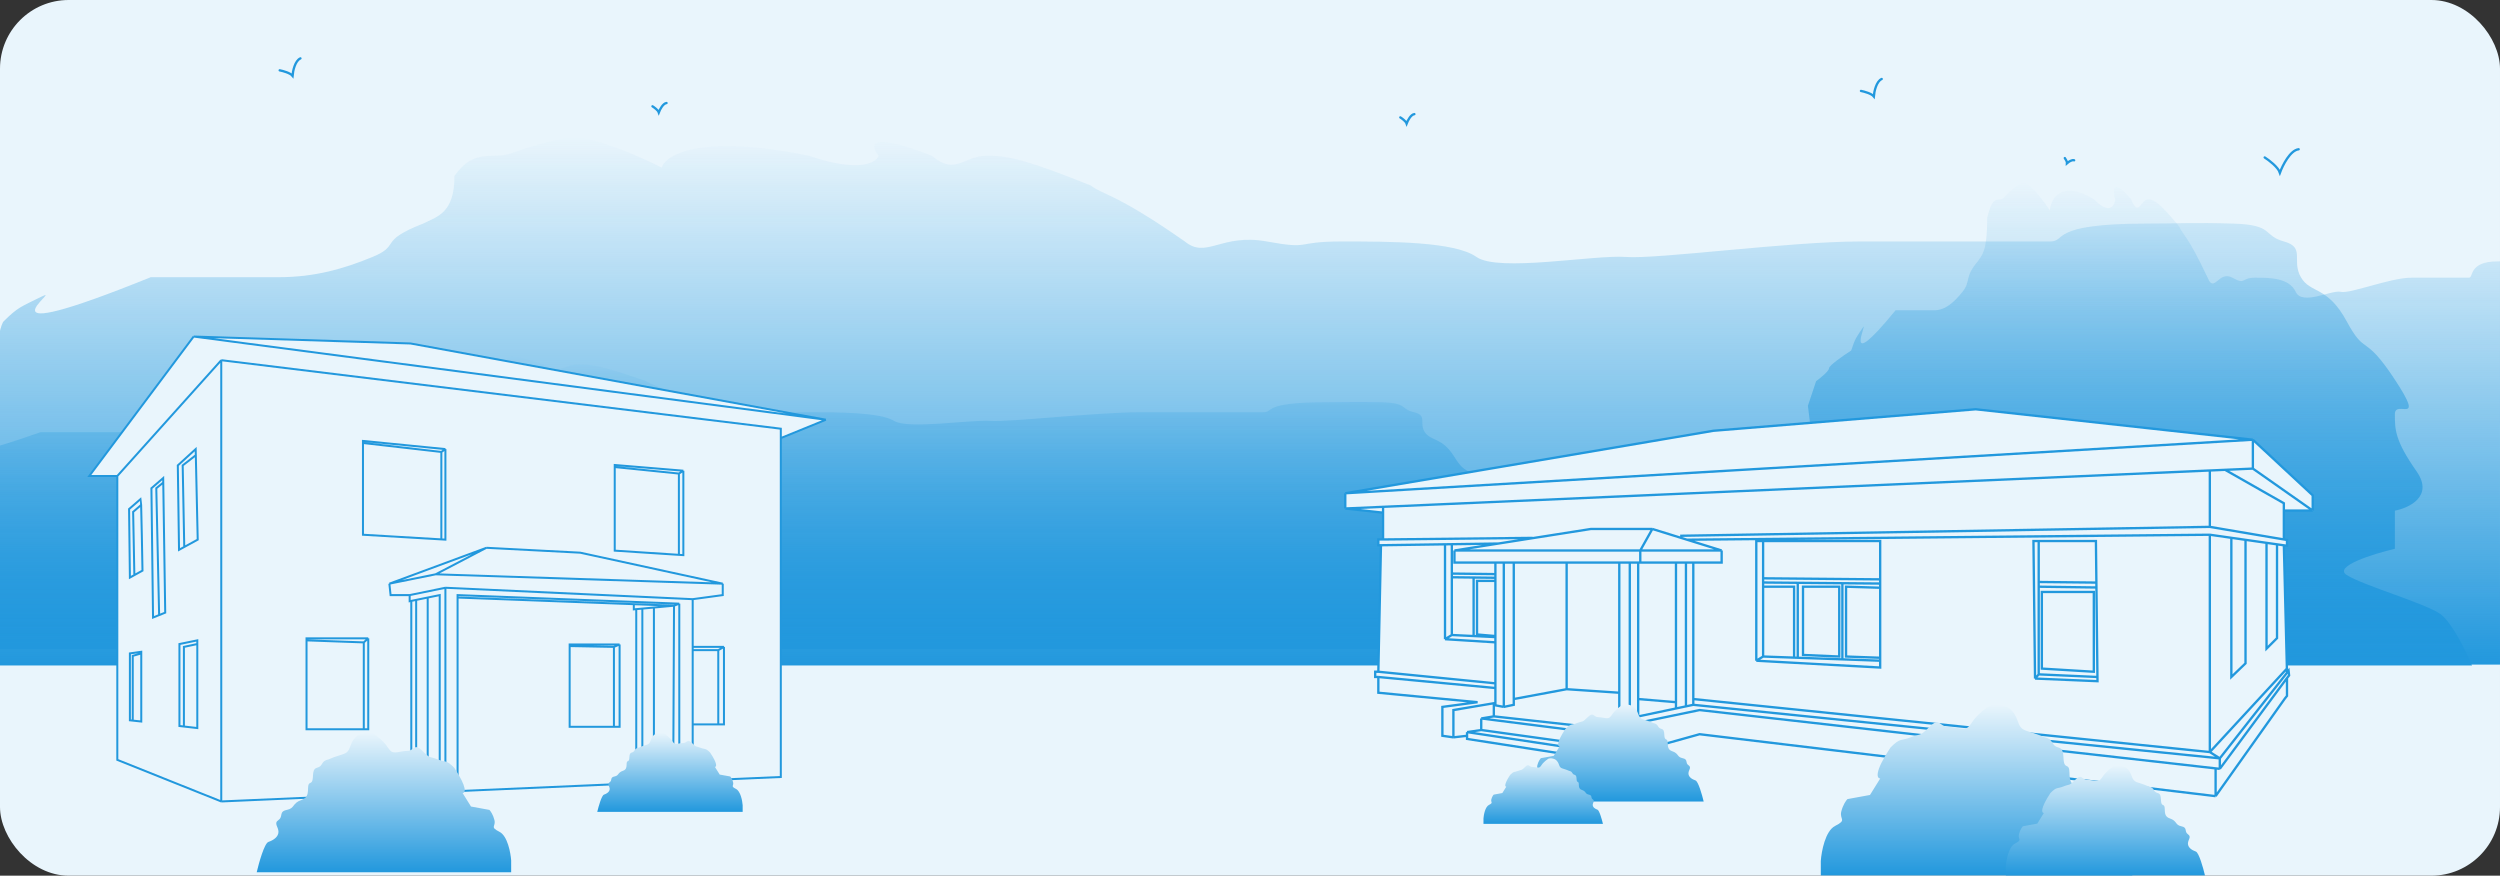<?xml version="1.0" encoding="UTF-8"?> <svg xmlns="http://www.w3.org/2000/svg" width="728" height="255" viewBox="0 0 728 255" fill="none"><rect x="0" y="0" width="728" height="255" fill="#333333" stroke="none"/><g clip-path="url(#clip0_358_3894)"><rect width="728" height="255" rx="20" fill="#E9F5FC"></rect><path d="M719.85 193.793H-10.15C-7.811 161.767 -2.289 96.884 1.08 93.554C5.292 89.392 5.994 89.392 12.311 86.27C18.628 83.149 -10.15 102.572 43.898 80.721H60.042H81.1C91.629 80.721 100.052 78.293 108.475 74.825C116.898 71.356 109.878 70.315 123.215 65.113C127.427 63.031 132.34 61.991 132.34 51.239C135.85 46.383 138.657 45.343 144.273 45.343C149.888 45.343 150.59 42.915 166.734 39.793C174.596 40.348 187.324 46.036 192.705 48.811C193.875 44.996 204.077 38.961 235.523 45.343C250.123 50.337 255.177 47.424 255.878 45.343C253.305 42.337 252.79 38.128 271.321 45.343C278.34 51.239 280.446 45.343 287.465 45.343C294.484 45.343 300.1 47.077 317.648 54.014C321.157 56.789 324.667 56.095 345.023 70.315C351.34 75.518 355.552 67.888 368.888 70.315C382.225 72.743 376.609 70.315 390.648 70.315C404.686 70.315 423.638 70.315 429.955 74.825C436.273 79.334 464.35 74.131 473.475 74.825C482.6 75.518 521.205 70.315 541.561 70.315H566.128H597.013C601.927 70.315 596.311 65.113 625.09 65.113C634.215 65.113 638.427 64.766 650.359 65.113C662.292 65.46 658.782 68.581 665.1 70.315C671.417 72.05 667.205 75.865 670.013 80.721C672.821 85.577 677.734 83.149 683.35 93.554C688.965 103.96 688.263 96.676 697.388 110.55C706.513 124.424 697.388 116.099 697.388 120.608C697.388 125.117 697.388 128.239 703.705 137.257C708.759 144.471 701.6 147.894 697.388 148.703V159.802C691.071 161.305 679.419 164.935 683.35 167.433C688.263 170.554 706.513 175.757 710.725 178.879C714.094 181.376 718.212 189.862 719.85 193.793Z" fill="url(#paint0_linear_358_3894)"></path><path d="M447 189H-23C-21.494 171.116 -17.939 134.882 -15.769 133.022C-13.058 130.698 -12.606 130.698 -8.538 128.955C-4.471 127.212 -23 138.059 11.798 125.856H22.192H35.75C42.529 125.856 47.952 124.5 53.375 122.563C58.798 120.626 54.279 120.045 62.865 117.14C65.577 115.977 68.74 115.396 68.74 109.392C71 106.68 72.808 106.099 76.423 106.099C80.038 106.099 80.49 104.743 90.885 103C95.946 103.31 104.141 106.486 107.606 108.036C108.359 105.905 114.927 102.535 135.173 106.099C144.573 108.888 147.827 107.261 148.279 106.099C146.622 104.42 146.29 102.07 158.221 106.099C162.74 109.392 164.096 106.099 168.615 106.099C173.135 106.099 176.75 107.068 188.048 110.942C190.308 112.491 192.567 112.104 205.673 120.045C209.74 122.95 212.452 118.689 221.038 120.045C229.625 121.401 226.01 120.045 235.048 120.045C244.087 120.045 256.288 120.045 260.356 122.563C264.423 125.081 282.5 122.176 288.375 122.563C294.25 122.951 319.106 120.045 332.212 120.045H348.029H367.913C371.077 120.045 367.462 117.14 385.99 117.14C391.865 117.14 394.577 116.946 402.26 117.14C409.942 117.333 407.683 119.076 411.75 120.045C415.817 121.013 413.106 123.144 414.913 125.856C416.721 128.568 419.885 127.212 423.5 133.022C427.115 138.833 426.663 134.766 432.538 142.513C438.413 150.261 432.538 145.613 432.538 148.131C432.538 150.649 432.538 152.392 436.606 157.428C439.86 161.457 435.25 163.368 432.538 163.82V170.018C428.471 170.857 420.969 172.885 423.5 174.279C426.663 176.023 438.413 178.928 441.125 180.671C443.294 182.066 445.945 186.805 447 189Z" fill="url(#paint1_linear_358_3894)"></path><path d="M756 193.533H535.672L526.463 118.157L528.85 110.995C530.101 110.085 532.602 108.062 532.602 107.243C532.602 106.425 536.908 103.452 539.061 102.069C540.332 98.271 540.544 98.271 542.451 95.423C544.358 92.574 535.672 110.297 551.984 90.359H556.857H563.213C566.391 90.359 568.933 88.144 571.475 84.979C574.017 81.814 571.899 80.864 575.924 76.117C577.195 74.218 578.678 73.269 578.678 63.458C579.737 59.027 580.585 58.078 582.28 58.078C583.974 58.078 584.186 55.862 589.059 53.014C591.432 53.52 595.273 58.71 596.898 61.242C597.251 57.761 600.33 52.254 609.821 58.078C614.227 62.635 615.753 59.977 615.964 58.078C615.188 55.335 615.032 51.495 620.625 58.078C622.744 63.458 623.379 58.078 625.498 58.078C627.616 58.078 629.311 59.66 634.608 65.99C635.667 68.522 636.726 67.889 642.87 80.864C644.777 85.611 646.048 78.649 650.073 80.864C654.098 83.079 652.403 80.864 656.64 80.864C660.877 80.864 666.598 80.864 668.504 84.979C670.411 89.093 678.885 84.346 681.639 84.979C684.393 85.612 696.045 80.864 702.189 80.864H709.604H718.926C720.408 80.864 718.714 76.117 727.4 76.117C730.154 76.117 731.425 75.8 735.026 76.117C738.628 76.433 737.569 79.282 739.475 80.864C741.382 82.447 740.111 85.928 740.958 90.359C741.806 94.79 743.289 92.574 744.984 102.069C746.678 111.563 746.467 104.917 749.221 117.576C751.975 130.236 749.221 122.64 749.221 126.754C749.221 130.869 749.221 133.717 751.127 141.946C752.653 148.529 750.492 151.651 749.221 152.39V162.517C747.314 163.889 743.797 167.201 744.984 169.48C746.467 172.328 751.975 177.075 753.246 179.924C754.263 182.203 755.506 189.946 756 193.533Z" fill="url(#paint2_linear_358_3894)"></path><path d="M659.479 45.851C660.729 46.647 663.367 48.648 663.912 50.285C664.708 48.125 666.914 43.737 669.369 43.464" stroke="#2298DD" stroke-width="0.682" stroke-linecap="round"></path><path d="M407.771 34.187C408.289 34.505 409.38 35.306 409.606 35.961C409.935 35.096 410.848 33.341 411.864 33.232" stroke="#2298DD" stroke-width="0.682" stroke-linecap="round"></path><path d="M190 30.955C190.517 31.273 191.609 32.074 191.835 32.728C192.164 31.864 193.077 30.109 194.093 30" stroke="#2298DD" stroke-width="0.682" stroke-linecap="round"></path><path d="M541.913 26.479C542.882 26.666 544.983 27.242 545.646 28.059C545.765 26.657 546.394 23.681 547.953 23" stroke="#2298DD" stroke-width="0.682" stroke-linecap="round"></path><path d="M81.445 20.479C82.413 20.666 84.515 21.242 85.177 22.059C85.297 20.657 85.925 17.681 87.484 17" stroke="#2298DD" stroke-width="0.682" stroke-linecap="round"></path><path d="M601.272 46.03C601.503 46.35 601.957 47.097 601.926 47.518C602.346 47.142 603.349 46.447 603.991 46.678" stroke="#2298DD" stroke-width="0.682" stroke-linecap="round"></path><path d="M391.742 148.071V143.638L498.897 125.448L575.327 119.181L656.036 128.047L673.462 144.25V148.683H665.055V157.087L665.972 157.243V158.924L665.055 158.793L665.942 194.693L665.972 195.916L666.431 195.305L666.584 196.68L665.972 197.445V202.642L665.361 203.406L645.183 231.838L494.922 213.801L466.949 221.597L462.669 220.679L427.206 215.176V214.259L423.231 214.718L420.021 214.259V205.852L430.263 204.476L401.372 201.725V197.139H400.455V195.61H401.372L402.137 158.771H401.372V157.09H402.748V149.294L391.742 148.071Z" fill="#E9F5FC"></path><path d="M391.742 143.638V148.071M391.742 143.638L656.036 128.047M391.742 143.638L498.897 125.448L575.327 119.181L656.036 128.047M391.742 148.071L402.748 149.294M391.742 148.071L402.748 147.587M656.036 136.454V128.047M656.036 136.454L673.462 148.683M656.036 136.454L647.935 136.81M656.036 128.047L673.462 144.25V148.683M643.502 137.005V153.421M643.502 137.005L402.748 147.587M643.502 137.005L647.935 136.81M643.502 153.421L489.267 156.02M643.502 153.421L665.972 157.243V158.924L665.055 158.793M402.748 149.294V147.587M402.748 149.294V157.09M402.748 157.09H401.372V158.771H402.137M402.748 157.09L446.313 156.631M402.137 158.771L401.372 195.61M402.137 158.771L420.786 158.501M401.372 195.61H400.455V197.139H401.372M401.372 195.61L435.46 198.99M401.372 197.139V201.725L430.263 204.476L420.021 205.852V214.259L423.231 214.718M401.372 197.139L435.46 200.354M423.231 214.718L427.206 214.259M423.231 214.718V206.769L435.001 204.782V208.604M427.206 214.259V213.189M427.206 214.259V215.176L462.669 220.679M435.001 208.604L431.333 209.215M435.001 208.604L462.669 211.661M431.333 209.215V212.578M431.333 209.215L462.669 213.189M431.333 212.578L427.206 213.189M431.333 212.578L462.669 216.934M427.206 213.189L462.669 218.539M423.537 160.3H477.649M423.537 160.3V163.816H435.46M423.537 160.3L436.377 158.275M481.165 154.033H463.28L436.377 158.275M481.165 154.033L477.649 160.3M481.165 154.033L491.254 157.166M501.342 160.3V163.816H493.088M501.342 160.3H477.649M501.342 160.3L491.254 157.166M477.649 163.816V160.3M477.649 163.816H477.038M477.649 163.816H488.044M673.462 148.683H665.055M647.935 136.81L665.055 146.543V157.243M437.906 205.852L435.46 205.393V200.354M437.906 205.852L440.81 205.241V203.559M437.906 205.852V163.816M440.81 163.816H437.906M440.81 163.816V203.559M440.81 163.816H456.204M437.906 163.816H435.46M435.46 163.816V167.179M471.535 163.816H474.592M471.535 163.816V201.725M471.535 163.816H456.204M493.088 205.241L490.948 205.692M493.088 205.241L646.406 220.832M493.088 205.241V203.559M462.669 211.661L466.949 212.578M462.669 211.661L471.535 209.79M462.669 211.661V213.189M466.949 212.578L494.922 206.769L645.183 223.751M466.949 212.578V221.597M462.669 220.679L466.949 221.597M462.669 220.679V218.539M466.949 221.597L494.922 213.801L645.183 231.838M645.183 231.838L665.361 203.406L665.972 202.642V197.445M645.183 231.838V223.751M471.535 209.79L474.592 209.144M471.535 209.79V203.559V201.725M474.592 163.816V209.144M474.592 163.816H477.038M474.592 209.144L477.038 208.628M477.038 163.816V203.559M477.038 208.628L488.044 206.305M477.038 208.628V203.559M462.669 213.189V216.934M462.669 216.934V218.539M436.377 158.275L422.773 158.472M420.786 158.501V186.133M420.786 158.501L422.773 158.472M420.786 186.133L435.46 187.05M420.786 186.133L422.773 184.91M435.46 187.05V185.522M435.46 187.05V198.99M422.773 158.472V167.026M422.773 184.91V168.096M422.773 184.91L429.116 185.216M435.46 185.522L429.116 185.216M435.46 185.522V185.216M511.431 192.4V157.548H513.418M511.431 192.4L547.506 194.388V192.4M511.431 192.4L513.418 191.178M513.418 157.548H547.506V168.707M513.418 157.548V168.401M513.418 191.178V170.847M513.418 191.178L523.507 191.539M547.506 192.4V191.539M547.506 192.4L536.5 192.006M493.088 163.816H490.948M493.088 163.816V203.559M490.948 205.692V163.816M490.948 205.692L488.044 206.305M490.948 163.816H488.044M488.044 206.305V204.476M488.044 163.816V204.476M643.502 155.714L491.254 157.166M643.502 155.714L649.769 156.609M643.502 155.714V218.998M665.055 158.793L665.942 194.693M665.055 158.793L663.068 158.509M665.972 195.916L666.431 195.305L666.584 196.68L665.972 197.445M665.972 195.916L646.406 220.832M665.972 195.916L665.942 194.693M665.972 197.445L646.406 223.889M592.6 197.598L592.141 157.548H593.67M592.6 197.598L610.79 198.362L610.776 197.139M592.6 197.598L593.67 196.375M646.406 223.889V220.832M646.406 223.889L645.183 223.751M646.406 220.832L643.502 218.998M649.769 156.609V197.139L653.896 193.165V157.199M649.769 156.609L653.896 157.199M643.502 218.998L665.942 194.693M643.502 218.998L493.088 203.559M653.896 157.199L660.011 158.073M660.011 158.073V188.885L663.068 185.827V158.509M660.011 158.073L663.068 158.509M593.67 157.548H610.331L610.467 169.648M593.67 157.548V169.471M593.67 196.375L610.776 197.139M593.67 196.375V170.847M610.776 197.139L610.483 171.074M513.418 168.401L547.506 168.707M513.418 168.401V169.624M547.506 168.707V169.93M513.418 169.624V170.847M513.418 169.624L523.507 169.715M547.506 169.93V171.153M547.506 169.93L536.5 169.831M513.418 170.847H522.437V191.501M523.507 169.715V191.539M523.507 169.715L536.5 169.831M523.507 191.539L536.5 192.006M547.506 191.539L537.57 191.178V170.847L547.506 171.153M547.506 191.539V171.153M536.5 169.831V192.006M593.67 169.471L610.467 169.648M593.67 169.471V170.847M610.467 169.648L610.483 171.074M593.67 170.847L610.483 171.074M422.773 167.026L435.46 167.179M422.773 167.026V168.096M435.46 167.179V168.249M422.773 168.096L429.116 168.172M435.46 168.249L429.116 168.172M435.46 168.249V169.166M429.116 168.172V185.216M435.46 185.216L430.11 184.757V169.166H435.46M435.46 185.216V169.166M488.044 204.476L477.038 203.559M440.81 203.559L456.204 200.695M456.204 200.695L471.535 201.725M456.204 200.695V163.816M435.46 200.354V198.99M525.036 170.847V190.719L535.583 191.178V170.847H525.036ZM594.587 172.376H609.72V195.61L594.587 194.693V172.376Z" stroke="#2298DD" stroke-width="0.682"></path><path d="M496.108 233.398H451.087H444.266V231.01C444.379 229.419 445.016 226.031 446.653 225.213C448.699 224.19 447.335 224.189 447.676 222.825C447.949 221.734 448.472 221.006 448.699 220.779L452.451 220.096L454.157 217.368C453.588 217.368 453.133 216.345 455.862 212.252C457.567 210.547 457.567 211.229 459.273 210.547C460.978 209.865 460.637 210.547 462.342 208.841C464.047 207.136 464.047 208.841 465.412 208.841C466.776 208.841 468.14 209.523 468.822 208.841C469.504 208.159 469.504 207.818 470.187 207.136C470.869 206.453 471.21 206.113 472.233 205.431C473.052 204.885 474.393 205.203 474.962 205.431C475.416 205.544 476.462 206.181 477.008 207.818C477.69 209.865 478.372 209.182 481.442 210.547C483.147 210.888 482.465 211.911 483.829 212.252C485.193 212.593 484.17 214.981 485.193 215.322C486.217 215.663 484.852 218.05 486.899 218.732C488.945 219.414 488.263 220.438 489.968 220.779C491.674 221.12 490.651 222.143 491.674 222.825C492.697 223.507 491.674 224.189 491.674 225.213C491.674 226.236 492.697 226.918 493.72 227.259C494.539 227.532 495.653 231.465 496.108 233.398Z" fill="url(#paint3_linear_358_3894)"></path><path d="M466.777 239.918H436.566H431.988V238.305C432.065 237.229 432.492 234.94 433.59 234.387C434.964 233.696 434.048 233.696 434.277 232.774C434.46 232.037 434.811 231.545 434.964 231.392L437.481 230.931L438.626 229.087C438.244 229.087 437.939 228.396 439.77 225.631C440.914 224.479 440.914 224.939 442.059 224.479C443.203 224.018 442.974 224.479 444.119 223.326C445.263 222.174 445.263 223.326 446.178 223.326C447.094 223.326 448.009 223.787 448.467 223.326C448.925 222.865 448.925 222.635 449.383 222.174C449.84 221.713 450.069 221.483 450.756 221.022C451.305 220.653 452.205 220.868 452.587 221.022C452.892 221.099 453.594 221.529 453.96 222.635C454.418 224.018 454.876 223.557 456.935 224.479C458.08 224.709 457.622 225.4 458.538 225.631C459.453 225.861 458.766 227.474 459.453 227.705C460.14 227.935 459.224 229.548 460.597 230.009C461.971 230.47 461.513 231.161 462.657 231.392C463.802 231.622 463.115 232.314 463.802 232.774C464.488 233.235 463.802 233.696 463.802 234.387C463.802 235.079 464.488 235.54 465.175 235.77C465.724 235.954 466.472 238.612 466.777 239.918Z" fill="url(#paint4_linear_358_3894)"></path><path d="M620.938 254.925H542.152H530.215V250.719C530.414 247.915 531.528 241.948 534.393 240.506C537.974 238.704 535.587 238.703 536.183 236.3C536.661 234.378 537.576 233.096 537.974 232.696L544.54 231.494L547.524 226.687C546.529 226.687 545.733 224.885 550.508 217.676C553.493 214.672 553.493 215.873 556.477 214.672C559.461 213.471 558.864 214.672 561.849 211.668C564.833 208.663 564.833 211.668 567.22 211.668C569.608 211.668 571.995 212.869 573.189 211.668C574.383 210.466 574.383 209.866 575.577 208.664C576.77 207.462 577.367 206.862 579.158 205.66C580.59 204.699 582.938 205.26 583.933 205.66C584.728 205.86 586.559 206.982 587.514 209.866C588.708 213.47 589.901 212.269 595.273 214.672C598.257 215.273 597.064 217.075 599.451 217.676C601.839 218.277 600.048 222.482 601.839 223.083C603.629 223.684 601.242 227.889 604.823 229.091C608.404 230.293 607.21 232.095 610.195 232.696C613.179 233.297 611.388 235.099 613.179 236.3C614.97 237.502 613.179 238.704 613.179 240.506C613.179 242.308 614.97 243.51 616.76 244.111C618.193 244.591 620.142 251.52 620.938 254.925Z" fill="url(#paint5_linear_358_3894)"></path><path d="M642.085 254.924H591.733H584.104V252.217C584.231 250.411 584.943 246.569 586.774 245.641C589.062 244.481 587.537 244.48 587.918 242.933C588.223 241.696 588.808 240.87 589.062 240.612L593.258 239.839L595.166 236.744C594.53 236.744 594.021 235.584 597.073 230.942C598.98 229.008 598.98 229.782 600.888 229.008C602.795 228.235 602.413 229.008 604.321 227.074C606.228 225.14 606.228 227.074 607.754 227.074C609.28 227.074 610.805 227.847 611.568 227.074C612.331 226.3 612.331 225.914 613.094 225.14C613.857 224.366 614.238 223.98 615.383 223.206C616.298 222.587 617.799 222.948 618.434 223.206C618.943 223.335 620.113 224.057 620.723 225.914C621.486 228.235 622.249 227.461 625.682 229.008C627.589 229.395 626.826 230.555 628.352 230.942C629.878 231.329 628.734 234.037 629.878 234.423C631.022 234.81 629.497 237.518 631.785 238.292C634.074 239.065 633.311 240.226 635.218 240.612C637.126 240.999 635.981 242.16 637.126 242.933C638.27 243.707 637.126 244.481 637.126 245.641C637.126 246.801 638.27 247.575 639.414 247.962C640.33 248.271 641.576 252.732 642.085 254.924Z" fill="url(#paint6_linear_358_3894)"></path><path d="M34.16 138.615V221.27L64.43 233.383L119.769 230.963L121.188 230.901L124.546 230.754L128.046 230.601L129.701 230.528L133.248 230.373L185.276 228.098L187.05 228.021L190.42 227.873L196.036 227.628L197.81 227.55L201.712 227.379L227.371 226.257V127.57L240.496 122.226L119.532 100.019L56.39 98L26.001 138.615H34.16Z" fill="#E9F5FC"></path><path d="M64.43 104.888L227.371 124.839V127.57M64.43 104.888V233.383M64.43 104.888L34.16 138.615M64.43 233.383L34.16 221.27V138.615M64.43 233.383L119.769 230.963M34.16 138.615H26.001L56.39 98M227.371 127.57V226.257L201.712 227.379M227.371 127.57L240.496 122.226M240.496 122.226L56.39 98M240.496 122.226L119.532 100.019L56.39 98M201.712 227.379L197.81 227.55M201.712 227.379V210.938M201.712 174.479L129.701 171.154M201.712 174.479L210.462 173.292V169.967M201.712 174.479V188.374M129.701 171.154V230.528M129.701 171.154L119.296 173.292M129.701 230.528L133.248 230.373M129.701 230.528L128.046 230.601M197.81 227.55V175.786M197.81 227.55L196.036 227.628M197.81 175.786L133.248 173.292V174.004M197.81 175.786L196.273 176.379M133.248 230.373V174.004M133.248 230.373L185.276 228.098M196.036 227.628L196.273 176.379M196.036 227.628L190.42 227.873M196.273 176.379L184.567 175.938M196.273 176.379L190.42 176.914M133.248 174.004L184.567 175.938M184.567 175.938V177.448L185.276 177.384M190.42 176.914V227.873M190.42 176.914L187.05 177.222M190.42 227.873L187.05 228.021M187.05 177.222V228.021M187.05 177.222L185.276 177.384M187.05 228.021L185.276 228.098M185.276 177.384V228.098M210.462 169.967L126.863 167.235M210.462 169.967L168.958 160.941L141.644 159.516M126.863 167.235L113.383 169.967M126.863 167.235L141.644 159.516M113.383 169.967L141.644 159.516M113.383 169.967L113.738 173.292H119.296M119.296 173.292V175.073L119.769 174.977M128.046 230.601V173.292L124.546 174.004M128.046 230.601L124.546 230.754M124.546 174.004V230.754M124.546 174.004L121.188 174.688M124.546 230.754L121.188 230.901M119.769 174.977V230.963M119.769 174.977L121.188 174.688M119.769 230.963L121.188 230.901M121.188 174.688V230.901M198.992 137.071V161.654L197.692 161.569M198.992 137.071L179.009 135.408V136.002M198.992 137.071L197.692 137.902M197.692 137.902V161.569M197.692 137.902L179.009 136.002M197.692 161.569L179.009 160.347V136.002M129.701 130.777V157.141L128.519 157.071M129.701 130.777L105.698 128.402V128.996M129.701 130.777L128.519 131.608M128.519 131.608V157.071M128.519 131.608L105.698 128.996M128.519 157.071L105.698 155.716V128.996M210.817 188.374V210.938H209.161M210.817 188.374H201.712M210.817 188.374L209.161 189.324M201.712 210.938H209.161M201.712 210.938V189.324M201.712 188.374V189.324M209.161 189.324V210.938M209.161 189.324H201.712M180.428 187.661V211.65H178.773M180.428 187.661H165.884V211.65H178.773M180.428 187.661L178.773 188.374M178.773 188.374V211.65M178.773 188.374L166.12 188.136M107.235 185.88V212.363H105.934M107.235 185.88H89.262V186.474M107.235 185.88L105.934 187.068M105.934 187.068V212.363M105.934 187.068L89.262 186.474M105.934 212.363H89.262V186.474M57.021 132.558L56.981 130.777L51.778 135.527L52.133 160.11L53.656 159.278M57.021 132.558L57.572 157.141L53.656 159.278M57.021 132.558L53.197 135.527L53.656 159.278M47.541 140.515L47.521 139.209L44.092 142.178L44.565 179.823L46.339 179.111M47.541 140.515L48.112 178.398L46.339 179.111M47.541 140.515L45.511 142.178L46.339 179.111M41.098 147.047C41.066 145.966 41.038 145.306 41.018 145.265L37.589 148.234L37.825 168.185L39.126 167.469M41.098 147.047C41.217 151.034 41.398 160.747 41.491 166.166L39.126 167.469M41.098 147.047L38.771 149.065L39.126 167.469M57.454 187.543V186.474L52.251 187.543V211.413L53.552 211.561M57.454 187.543V212.007L53.552 211.561M57.454 187.543L53.552 188.374V211.561M41.136 190.274C41.136 189.985 41.136 189.819 41.136 189.799L37.825 190.274V209.75L38.653 209.839M41.136 190.274C41.136 192.736 41.136 204.119 41.136 210.106L38.653 209.839M41.136 190.274L38.653 190.987V209.839" stroke="#2298DD" stroke-width="0.588"></path><path d="M173.92 236.414H210.69H216.262V234.464C216.169 233.164 215.649 230.397 214.312 229.729C212.64 228.893 213.755 228.893 213.476 227.779C213.253 226.888 212.826 226.293 212.64 226.107L209.576 225.55L208.183 223.322C208.648 223.322 209.019 222.486 206.79 219.143C205.398 217.751 205.398 218.307 204.005 217.751C202.612 217.194 202.891 217.751 201.498 216.358C200.105 214.964 200.105 216.358 198.991 216.358C197.876 216.358 196.762 216.915 196.205 216.358C195.648 215.8 195.648 215.522 195.091 214.965C194.534 214.407 194.255 214.129 193.419 213.572C192.751 213.126 191.655 213.386 191.191 213.572C190.819 213.665 189.965 214.185 189.519 215.522C188.962 217.193 188.405 216.636 185.898 217.751C184.505 218.029 185.062 218.865 183.948 219.143C182.834 219.422 183.67 221.372 182.834 221.65C181.998 221.929 183.112 223.879 181.441 224.436C179.77 224.993 180.327 225.829 178.934 226.107C177.541 226.386 178.377 227.222 177.541 227.779C176.705 228.336 177.541 228.893 177.541 229.729C177.541 230.565 176.705 231.122 175.87 231.4C175.201 231.623 174.291 234.836 173.92 236.414Z" fill="url(#paint7_linear_358_3894)"></path><path d="M74.753 253.996H139.102H148.852V250.561C148.689 248.271 147.779 243.397 145.439 242.22C142.514 240.748 144.464 240.747 143.977 238.785C143.587 237.215 142.839 236.168 142.514 235.841L137.152 234.859L134.714 230.933C135.527 230.933 136.177 229.461 132.277 223.573C129.839 221.12 129.839 222.101 127.402 221.12C124.965 220.139 125.452 221.12 123.015 218.666C120.577 216.212 120.577 218.666 118.627 218.666C116.677 218.666 114.727 219.647 113.752 218.666C112.777 217.685 112.777 217.194 111.802 216.213C110.827 215.231 110.34 214.741 108.877 213.759C107.707 212.974 105.79 213.432 104.978 213.759C104.328 213.923 102.833 214.839 102.053 217.194C101.078 220.138 100.103 219.157 95.715 221.12C93.278 221.611 94.253 223.083 92.303 223.573C90.353 224.064 91.815 227.499 90.353 227.99C88.89 228.48 90.84 231.915 87.915 232.897C84.99 233.878 85.966 235.35 83.528 235.841C81.091 236.331 82.553 237.804 81.091 238.785C79.628 239.766 81.091 240.748 81.091 242.22C81.091 243.692 79.628 244.673 78.166 245.164C76.996 245.556 75.403 251.216 74.753 253.996Z" fill="url(#paint8_linear_358_3894)"></path></g><defs><linearGradient id="paint0_linear_358_3894" x1="354.85" y1="39.793" x2="354.85" y2="193.793" gradientUnits="userSpaceOnUse"><stop stop-color="#2298DD" stop-opacity="0"></stop><stop offset="1" stop-color="#2298DD"></stop></linearGradient><linearGradient id="paint1_linear_358_3894" x1="212" y1="103" x2="212" y2="189" gradientUnits="userSpaceOnUse"><stop stop-color="#2298DD" stop-opacity="0"></stop><stop offset="1" stop-color="#2298DD"></stop></linearGradient><linearGradient id="paint2_linear_358_3894" x1="645.836" y1="53.014" x2="645.836" y2="193.533" gradientUnits="userSpaceOnUse"><stop stop-color="#2298DD" stop-opacity="0"></stop><stop offset="1" stop-color="#2298DD"></stop></linearGradient><linearGradient id="paint3_linear_358_3894" x1="470.187" y1="205.129" x2="470.187" y2="233.398" gradientUnits="userSpaceOnUse"><stop stop-color="#E9F5FC"></stop><stop offset="1" stop-color="#2298DD"></stop></linearGradient><linearGradient id="paint4_linear_358_3894" x1="449.383" y1="220.818" x2="449.383" y2="239.918" gradientUnits="userSpaceOnUse"><stop stop-color="#E9F5FC"></stop><stop offset="1" stop-color="#2298DD"></stop></linearGradient><linearGradient id="paint5_linear_358_3894" x1="575.577" y1="205.129" x2="575.577" y2="254.925" gradientUnits="userSpaceOnUse"><stop stop-color="#E9F5FC"></stop><stop offset="1" stop-color="#2298DD"></stop></linearGradient><linearGradient id="paint6_linear_358_3894" x1="613.094" y1="222.864" x2="613.094" y2="254.924" gradientUnits="userSpaceOnUse"><stop stop-color="#E9F5FC"></stop><stop offset="1" stop-color="#2298DD"></stop></linearGradient><linearGradient id="paint7_linear_358_3894" x1="195.091" y1="213.326" x2="195.091" y2="236.414" gradientUnits="userSpaceOnUse"><stop stop-color="#E9F5FC"></stop><stop offset="1" stop-color="#2298DD"></stop></linearGradient><linearGradient id="paint8_linear_358_3894" x1="111.802" y1="213.326" x2="111.802" y2="253.996" gradientUnits="userSpaceOnUse"><stop stop-color="#E9F5FC"></stop><stop offset="1" stop-color="#2298DD"></stop></linearGradient><clipPath id="clip0_358_3894"><rect width="728" height="255" rx="20" fill="white"></rect></clipPath></defs></svg> 